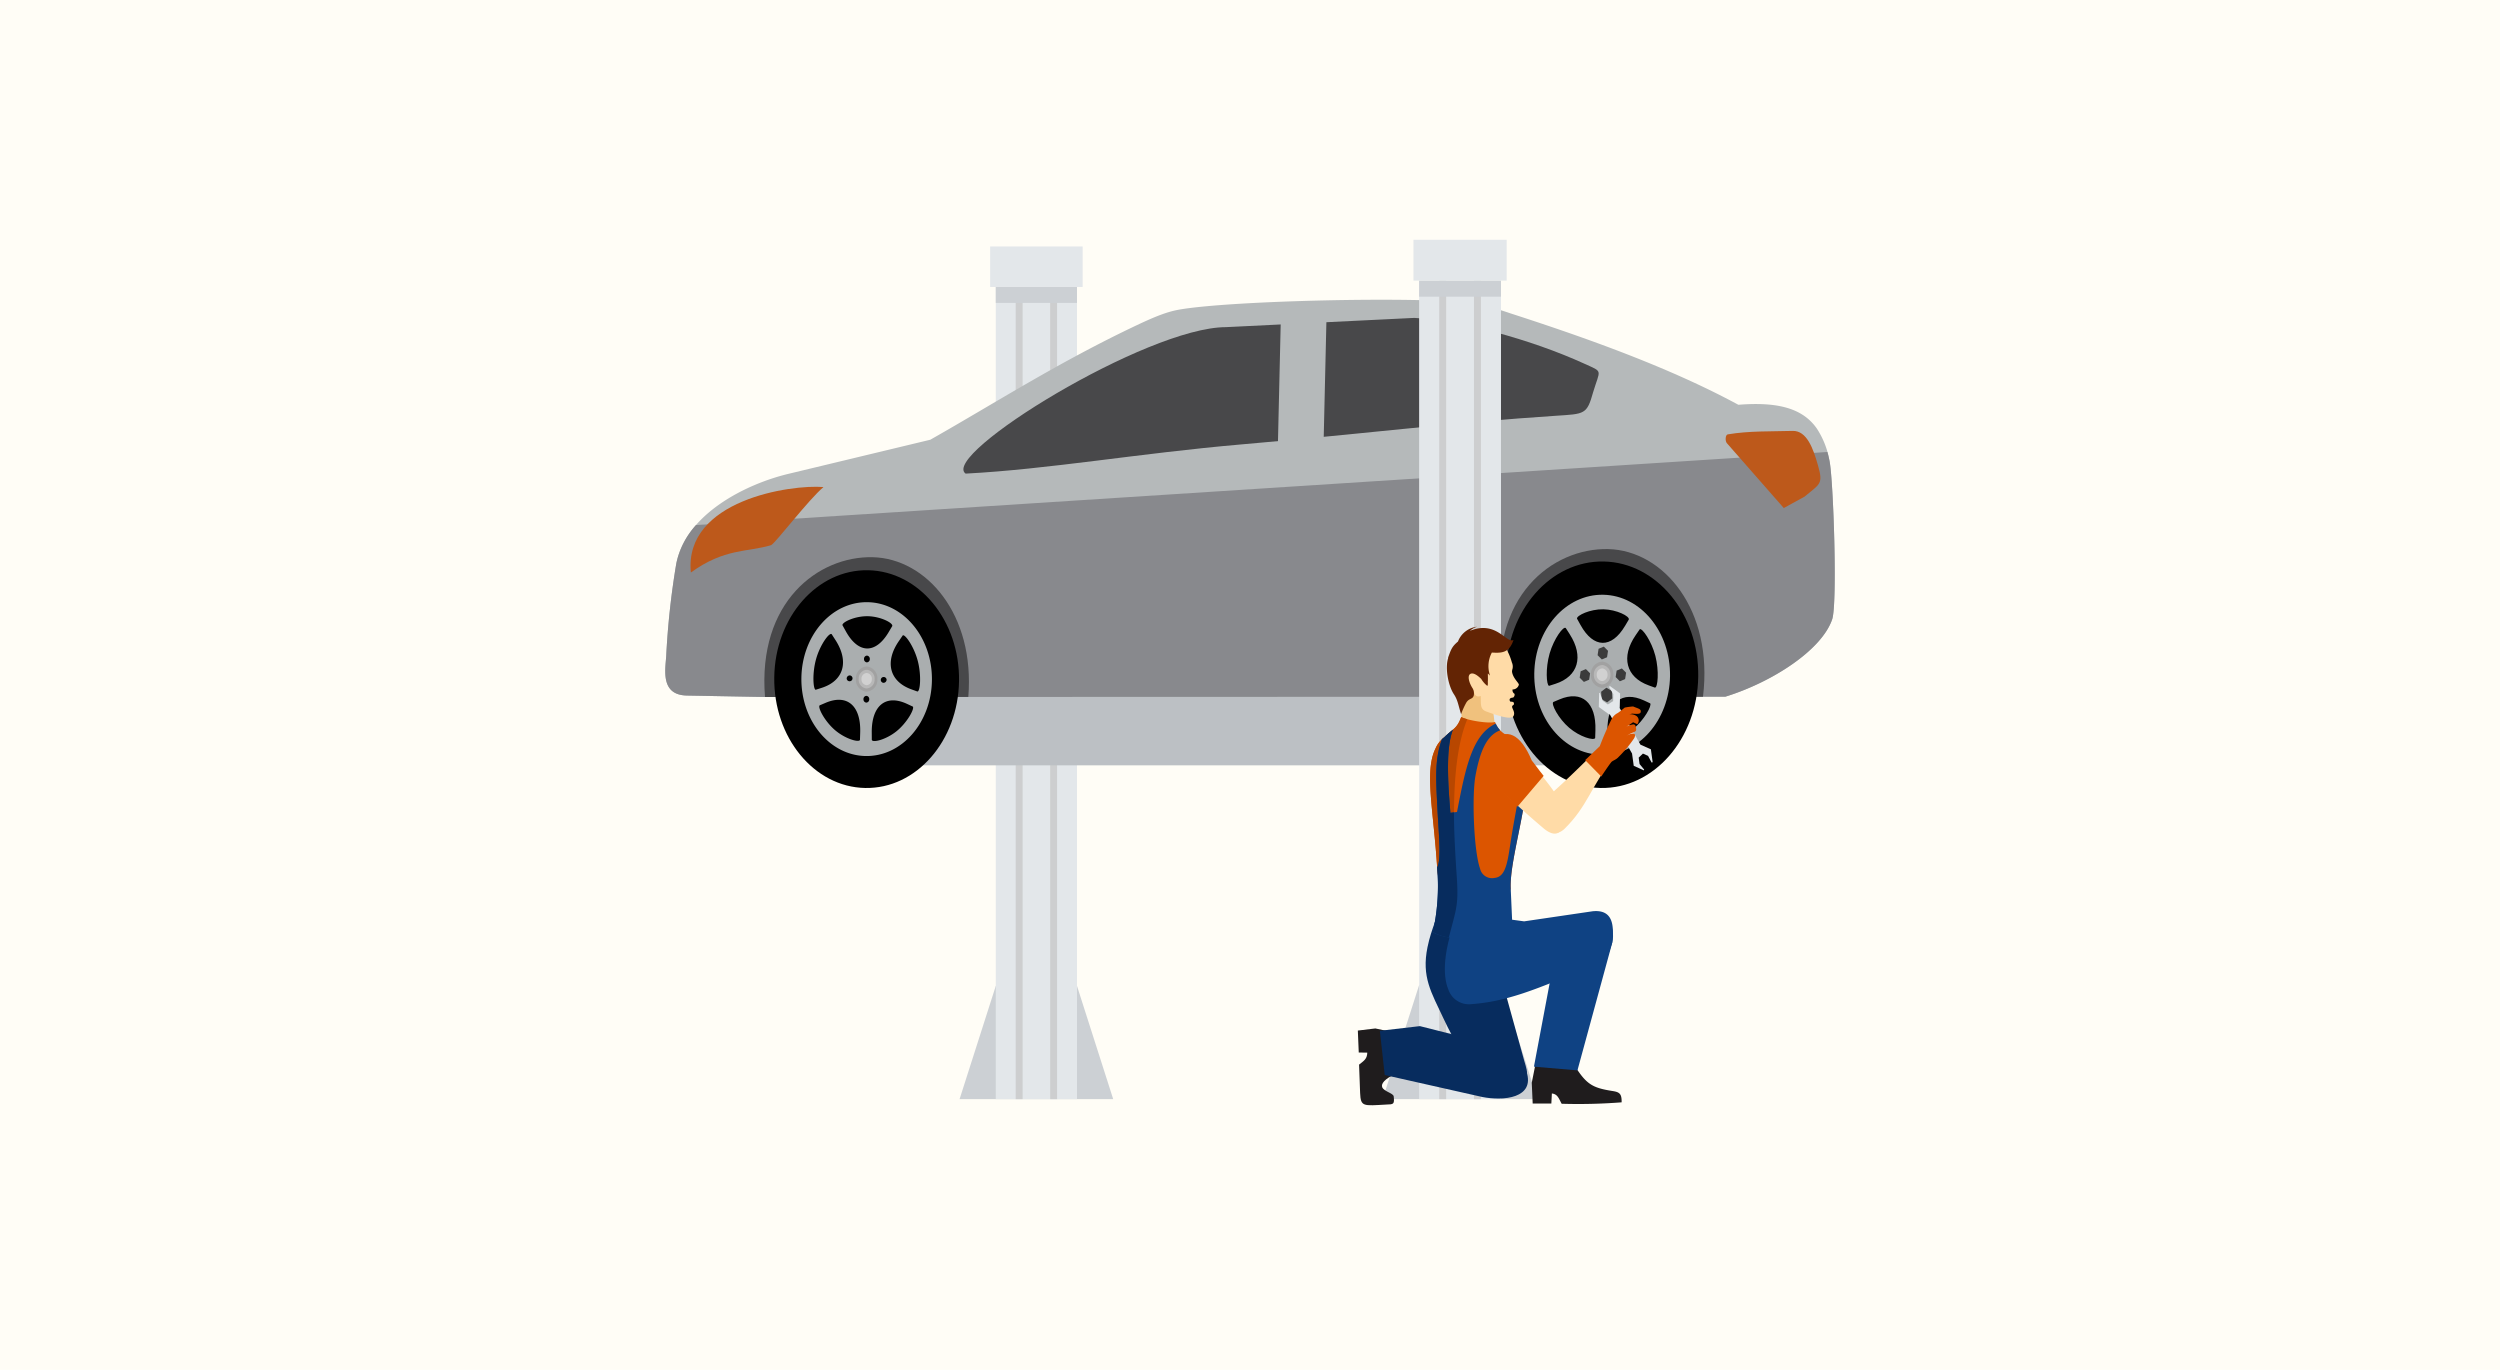 <svg xmlns="http://www.w3.org/2000/svg" xmlns:xlink="http://www.w3.org/1999/xlink" width="526.297" height="288.355" viewBox="0 0 526.297 288.355"><defs><clipPath id="clip-path"><rect id="&#x9577;&#x65B9;&#x5F62;_25192" data-name="&#x9577;&#x65B9;&#x5F62; 25192" width="246.197" height="182.197" fill="none"></rect></clipPath></defs><g id="service02" transform="translate(-2184.347 -2524.878)"><rect id="&#x9577;&#x65B9;&#x5F62;_25210" data-name="&#x9577;&#x65B9;&#x5F62; 25210" width="526.297" height="288.355" transform="translate(2184.347 2524.878)" fill="#fffdf6"></rect><g id="&#x30B0;&#x30EB;&#x30FC;&#x30D7;_10512" data-name="&#x30B0;&#x30EB;&#x30FC;&#x30D7; 10512" transform="translate(2324.397 2575.36)"><path id="&#x30D1;&#x30B9;_57152" data-name="&#x30D1;&#x30B9; 57152" d="M45.451,81.385l-7.621,23.83H70.171L62.55,81.385Z" transform="translate(24.129 75.69)" fill="#ccd0d4"></path><rect id="&#x9577;&#x65B9;&#x5F62;_25185" data-name="&#x9577;&#x65B9;&#x5F62; 25185" width="17.099" height="170.974" transform="translate(69.58 9.93)" fill="#e3e7ea"></rect><path id="&#x30D1;&#x30B9;_57153" data-name="&#x30D1;&#x30B9; 57153" d="M45.044,176.119H46.5V5.145H45.044Zm7.259,0h1.453V5.145H52.3Z" transform="translate(28.731 4.785)" fill="#cdcecf"></path><rect id="&#x9577;&#x65B9;&#x5F62;_25186" data-name="&#x9577;&#x65B9;&#x5F62; 25186" width="17.099" height="3.354" transform="translate(69.58 9.932)" fill="#ccd0d4"></rect><rect id="&#x9577;&#x65B9;&#x5F62;_25187" data-name="&#x9577;&#x65B9;&#x5F62; 25187" width="19.474" height="8.529" transform="translate(68.393 1.403)" fill="#e3e7ea"></rect><rect id="&#x9577;&#x65B9;&#x5F62;_25188" data-name="&#x9577;&#x65B9;&#x5F62; 25188" width="135.204" height="14.79" transform="translate(52.041 95.846)" fill="#bcc0c4"></rect><g id="&#x30B0;&#x30EB;&#x30FC;&#x30D7;_10464" data-name="&#x30B0;&#x30EB;&#x30FC;&#x30D7; 10464" transform="translate(0 0)"><g id="&#x30B0;&#x30EB;&#x30FC;&#x30D7;_10463" data-name="&#x30B0;&#x30EB;&#x30FC;&#x30D7; 10463" clip-path="url(#clip-path)"><path id="&#x30D1;&#x30B9;_57154" data-name="&#x30D1;&#x30B9; 57154" d="M55.8,36.007C69.738,28.1,82.652,19.771,99.17,11.941c4.214-2,6.655-2.914,9.1-3.339,11.152-1.917,49.926-2.76,61.655-1.386a61.578,61.578,0,0,1,7.934,2.165c16.182,5.23,33.579,11.435,48.048,19.267,8.428-.668,13.573.787,16.526,5.01a18.039,18.039,0,0,1,2.661,6.8c.827,4.09,1.684,30.048.562,33.356-2.227,6.552-12.752,13.28-22.5,16.291L21.01,90.168,4.56,89.86C-1.027,89.757.008,84.475.2,81.568A167.632,167.632,0,0,1,2.332,62.023C4.358,51.728,16.758,45.4,25.886,43.2Z" transform="translate(0 6.082)" fill="#b5b9ba" fill-rule="evenodd"></path><path id="&#x30D1;&#x30B9;_57155" data-name="&#x30D1;&#x30B9; 57155" d="M38.785,41.3c-5.434-3.924,38.14-30.83,54.822-30.836L133.24,8.519c9.45.494,24.347,4.414,35.787,9.633,4.054,1.849,3.343,1.092,1.864,6.014-1.314,4.7-1.748,4.561-7.829,4.956-21.348,1.392-39.226,3.692-66.213,6.029C75.3,37.018,56.307,40.385,38.785,41.3" transform="translate(24.442 7.923)" fill="#48484a" fill-rule="evenodd"></path><path id="&#x30D1;&#x30B9;_57156" data-name="&#x30D1;&#x30B9; 57156" d="M79.478,7.77l9.608.1-.86,37.076-9.608-.1Z" transform="translate(50.146 7.227)" fill="#b5b9ba" fill-rule="evenodd"></path><path id="&#x30D1;&#x30B9;_57157" data-name="&#x30D1;&#x30B9; 57157" d="M244.649,23.143c.169.6.316,1.222.447,1.87.827,4.09,1.685,30.048.563,33.356-2.229,6.552-12.752,13.28-22.5,16.291L21.01,74.726,4.56,74.418C-1.027,74.315.008,69.033.2,66.126A167.671,167.671,0,0,1,2.331,46.581a17.345,17.345,0,0,1,4.139-8.054Z" transform="translate(0 21.524)" fill="#88898d" fill-rule="evenodd"></path><path id="&#x30D1;&#x30B9;_57158" data-name="&#x30D1;&#x30B9; 57158" d="M35.549,34.624C46.792,34.89,57.1,46.588,55.674,64.041l-42.789.014h-.011c-1.612-20.1,11.295-29.7,22.674-29.431" transform="translate(8.124 32.196)" fill="#48484a" fill-rule="evenodd"></path><path id="&#x30D1;&#x30B9;_57159" data-name="&#x30D1;&#x30B9; 57159" d="M33.77,36.044c10.743.2,19.312,10.625,19.14,23.284S43.9,82.085,33.152,81.884,13.841,71.257,14.011,58.6,23.027,35.844,33.77,36.044" transform="translate(8.935 33.519)" fill-rule="evenodd"></path><path id="&#x30D1;&#x30B9;_57160" data-name="&#x30D1;&#x30B9; 57160" d="M31.233,39.865c7.285.135,13.1,7.2,12.982,15.789s-6.116,15.434-13.4,15.3-13.1-7.207-12.983-15.789,6.116-15.434,13.4-15.3" transform="translate(11.373 37.073)" fill-rule="evenodd"></path><path id="&#x30D1;&#x30B9;_57161" data-name="&#x30D1;&#x30B9; 57161" d="M31.456,39.529c7.588.143,13.643,7.506,13.522,16.449S38.608,72.055,31.02,71.915,17.377,64.407,17.5,55.465s6.37-16.077,13.959-15.936M31.3,50.773a.665.665,0,0,0-.617.7.675.675,0,0,0,.6.728.664.664,0,0,0,.617-.7.672.672,0,0,0-.6-.728m-.133,9.9a.665.665,0,0,0,.617-.7.673.673,0,0,0-.6-.728.664.664,0,0,0-.617.7.673.673,0,0,0,.6.728M35.436,55.8a.615.615,0,1,0-.617.706.67.67,0,0,0,.617-.706m-8.4-.156a.616.616,0,1,0,.616-.7.663.663,0,0,0-.616.7m8.826-9.8.57-.959.192-.322c.247-.648-2.449-2.036-5.162-2.081-2.684-.044-5.388,1.249-5.323,1.884l.726,1.31c2.622,4.736,6.25,4.8,9,.168M40.638,57.87l.952.344.319.116c.6.079.891-3.372.092-6.427-.789-3.026-2.663-5.659-3.156-5.392l-.835,1.218c-3.019,4.395-1.957,8.484,2.629,10.142m-8.328,9.059.007,1.172,0,.394c.115.7,3-.008,5.231-1.818,2.214-1.795,3.785-4.69,3.42-5.163l-1.235-.577c-4.463-2.077-7.455.34-7.426,5.993m-9.691-6.224-.937.4-.313.131c-.521.359,1,3.327,3.192,5.213,2.17,1.864,5.01,2.65,5.269,2.088l.049-1.565c.183-5.651-2.745-8.176-7.261-6.265m2.065-13.186-.6-.934-.2-.313c-.447-.479-2.4,2.119-3.266,5.147-.862,3-.649,6.427-.116,6.549l1.284-.411c4.629-1.484,5.8-5.533,2.9-10.038" transform="translate(11.159 36.761)" fill="#aaaeaf" fill-rule="evenodd"></path><path id="&#x30D1;&#x30B9;_57162" data-name="&#x30D1;&#x30B9; 57162" d="M26.8,46.539a2.5,2.5,0,0,1,2.223,2.7,2.47,2.47,0,0,1-2.295,2.619,2.5,2.5,0,0,1-2.223-2.7A2.469,2.469,0,0,1,26.8,46.539" transform="translate(15.631 43.282)" fill="#a1a1a1" fill-rule="evenodd"></path><path id="&#x30D1;&#x30B9;_57163" data-name="&#x30D1;&#x30B9; 57163" d="M26.562,46.9a1.849,1.849,0,0,1,1.643,2,1.823,1.823,0,0,1-1.7,1.936,1.849,1.849,0,0,1-1.643-2,1.825,1.825,0,0,1,1.7-1.936" transform="translate(15.861 43.616)" fill="#b8b8b8" fill-rule="evenodd"></path><path id="&#x30D1;&#x30B9;_57164" data-name="&#x30D1;&#x30B9; 57164" d="M26.327,47.253a1.205,1.205,0,0,1,1.071,1.3,1.191,1.191,0,0,1-1.106,1.262,1.206,1.206,0,0,1-1.071-1.3,1.191,1.191,0,0,1,1.106-1.262" transform="translate(16.087 43.946)" fill="#d1d1d1" fill-rule="evenodd"></path><path id="&#x30D1;&#x30B9;_57165" data-name="&#x30D1;&#x30B9; 57165" d="M130.085,33.739c11.6.274,22.2,12.709,19.955,31.075l-42.468.014C105.1,43.6,118.4,33.463,130.085,33.739" transform="translate(68.423 31.373)" fill="#48484a" fill-rule="evenodd"></path><path id="&#x30D1;&#x30B9;_57166" data-name="&#x30D1;&#x30B9; 57166" d="M128.621,35.091c11.173.208,20.086,11.051,19.908,24.216s-9.377,23.67-20.55,23.461-20.086-11.051-19.908-24.218,9.377-23.668,20.55-23.459" transform="translate(68.931 32.633)" fill-rule="evenodd"></path><path id="&#x30D1;&#x30B9;_57167" data-name="&#x30D1;&#x30B9; 57167" d="M125.983,39.065c7.578.143,13.622,7.494,13.5,16.424S133.124,71.541,125.547,71.4s-13.622-7.494-13.5-16.424,6.361-16.052,13.938-15.911" transform="translate(71.466 36.329)" fill-rule="evenodd"></path><path id="&#x30D1;&#x30B9;_57168" data-name="&#x30D1;&#x30B9; 57168" d="M126.214,38.717c7.894.147,14.19,7.807,14.066,17.11S133.654,72.548,125.76,72.4,111.57,64.593,111.7,55.292s6.627-16.722,14.518-16.575m4.588,6.562.591-1,.2-.336c.259-.674-2.547-2.115-5.369-2.164-2.793-.046-5.6,1.3-5.538,1.959l.755,1.363c2.727,4.927,6.5,4.995,9.36.176m4.963,12.514.989.357.334.12c.621.083.925-3.5.1-6.684-.821-3.148-2.77-5.887-3.282-5.609l-.87,1.266c-3.14,4.572-2.036,8.824,2.733,10.549M127.1,67.216l.007,1.22,0,.409c.12.726,3.117-.008,5.443-1.893,2.3-1.864,3.936-4.877,3.557-5.369l-1.286-.6c-4.642-2.16-7.753.355-7.722,6.234m-10.081-6.473-.973.411-.328.139c-.54.374,1.04,3.461,3.322,5.421,2.257,1.94,5.212,2.756,5.48,2.171l.052-1.627c.188-5.877-2.856-8.5-7.554-6.516m2.149-13.715-.626-.973-.21-.326c-.464-.5-2.491,2.206-3.4,5.356-.9,3.119-.675,6.684-.12,6.811l1.333-.427c4.815-1.544,6.031-5.755,3.019-10.441" transform="translate(71.243 36.006)" fill="#aaaeaf" fill-rule="evenodd"></path><path id="&#x30D1;&#x30B9;_57169" data-name="&#x30D1;&#x30B9; 57169" d="M121.373,46.007a2.6,2.6,0,0,1,2.313,2.812,2.571,2.571,0,0,1-2.386,2.725,2.6,2.6,0,0,1-2.313-2.812,2.569,2.569,0,0,1,2.386-2.725" transform="translate(75.895 42.787)" fill="#a1a1a1" fill-rule="evenodd"></path><path id="&#x30D1;&#x30B9;_57170" data-name="&#x30D1;&#x30B9; 57170" d="M121.125,46.381a1.924,1.924,0,0,1,1.71,2.079,1.9,1.9,0,0,1-1.764,2.015,1.925,1.925,0,0,1-1.71-2.081,1.9,1.9,0,0,1,1.764-2.013" transform="translate(76.133 43.135)" fill="#b8b8b8" fill-rule="evenodd"></path><path id="&#x30D1;&#x30B9;_57171" data-name="&#x30D1;&#x30B9; 57171" d="M120.88,46.751a1.252,1.252,0,0,1,1.114,1.355,1.238,1.238,0,0,1-1.15,1.312,1.255,1.255,0,0,1-1.114-1.355,1.238,1.238,0,0,1,1.15-1.312" transform="translate(76.369 43.479)" fill="#d1d1d1" fill-rule="evenodd"></path><path id="&#x30D1;&#x30B9;_57172" data-name="&#x30D1;&#x30B9; 57172" d="M150.387,20.845c-4.558.133-9.141-.029-13.65.73-.518.087-.572,1.409-.195,1.839l11.994,13.672,4.386-2.413c3.263-2.731,3.952-2.575,2.8-6.614-.979-3.439-2.321-7.3-5.334-7.214" transform="translate(86.936 19.385)" fill="#bd591b" fill-rule="evenodd"></path><path id="&#x30D1;&#x30B9;_57173" data-name="&#x30D1;&#x30B9; 57173" d="M3.319,44.994C1.818,29.726,24.465,26.414,31.242,27c-3.089,2.577-10.01,11.663-11.011,12.225-4.941,1.505-9.819.61-16.912,5.767" transform="translate(2.071 25.054)" fill="#bd591b" fill-rule="evenodd"></path><path id="&#x30D1;&#x30B9;_57174" data-name="&#x30D1;&#x30B9; 57174" d="M124.356,47.645l-.444-.446-.444-.446-.55.23-.55.23-.106.677-.1.676.444.448.444.444.55-.23.55-.23.106-.677Z" transform="translate(77.916 43.482)" fill="#3b3b3b" fill-rule="evenodd"></path><path id="&#x30D1;&#x30B9;_57175" data-name="&#x30D1;&#x30B9; 57175" d="M122.567,49.547l-.588-.347-.588-.345-.549.427-.549.427.039.774.039.774.588.345.588.347.549-.427.549-.427-.039-.774Z" transform="translate(76.729 45.436)" fill="#3b3b3b" fill-rule="evenodd"></path><path id="&#x30D1;&#x30B9;_57176" data-name="&#x30D1;&#x30B9; 57176" d="M119.731,47.716l-.444-.446-.444-.446-.55.23-.55.23-.106.677-.1.677.444.446.444.446.55-.232.55-.23.106-.676Z" transform="translate(74.966 43.548)" fill="#3b3b3b" fill-rule="evenodd"></path><path id="&#x30D1;&#x30B9;_57177" data-name="&#x30D1;&#x30B9; 57177" d="M122.034,45.264l-.444-.448-.444-.444-.55.23-.55.23-.106.676-.1.677.444.446.444.446.55-.23.55-.23.106-.677Z" transform="translate(76.435 41.267)" fill="#3b3b3b" fill-rule="evenodd"></path><path id="&#x30D1;&#x30B9;_57178" data-name="&#x30D1;&#x30B9; 57178" d="M99.889,81.288h17.232l7.681,24.017H92.209Z" transform="translate(58.815 75.599)" fill="#ccd0d4" fill-rule="evenodd"></path><rect id="&#x9577;&#x65B9;&#x5F62;_25189" data-name="&#x9577;&#x65B9;&#x5F62; 25189" width="17.232" height="172.308" transform="translate(158.704 8.596)" fill="#e3e7ea"></rect><path id="&#x30D1;&#x30B9;_57179" data-name="&#x30D1;&#x30B9; 57179" d="M99.479,4.454h1.464V176.762H99.479Zm7.316,0h1.464V176.762H106.8Z" transform="translate(63.452 4.143)" fill="#cdcecf" fill-rule="evenodd"></path><rect id="&#x9577;&#x65B9;&#x5F62;_25190" data-name="&#x9577;&#x65B9;&#x5F62; 25190" width="17.232" height="3.379" transform="translate(158.704 8.596)" fill="#ccd0d4"></rect><rect id="&#x9577;&#x65B9;&#x5F62;_25191" data-name="&#x9577;&#x65B9;&#x5F62; 25191" width="19.625" height="8.596" transform="translate(157.508)" fill="#e3e7ea"></rect><path id="&#x30D1;&#x30B9;_57180" data-name="&#x30D1;&#x30B9; 57180" d="M97.436,95.339c-2.969,1.32-3.549,2.393-3.282,3.061.359.9,2.3,1.229,2.414,1.909.195,1.693-.029,1.693-1.544,1.735-4.879.274-5.392.494-5.523-2.411-.088-1.938-.154-3.9-.221-5.993,1.022-.824,1.674-1.146,1.733-2.524l-1.8-.027-.192-4.622,3.693-.444,4.008.869Z" transform="translate(56.78 80.003)" fill="#1f1c1d" fill-rule="evenodd"></path><path id="&#x30D1;&#x30B9;_57181" data-name="&#x30D1;&#x30B9; 57181" d="M98.127,82.856c.878-4.271,2.118-5.813,3.425-11.825l13.876,4.6-.86,11.844-.434,3.557,4.339,15.681c.455,1.642.825,2.252.437,4.036-.793,3.638-3.823,3.486-8.8,2.619-2.915-4.835-6.474-10.93-8.568-15.4-2.621-5.607-4.7-8.824-3.415-15.112" transform="translate(62.339 66.06)" fill="#072c5e" fill-rule="evenodd"></path><path id="&#x30D1;&#x30B9;_57182" data-name="&#x30D1;&#x30B9; 57182" d="M113.361,100.676,92.874,96.062,91.85,86.753l8.428-.984,19.847,5.018,2.6,4.582c1.823,5.557-4.83,6.222-9.367,5.308" transform="translate(58.586 79.767)" fill="#072c5e" fill-rule="evenodd"></path><path id="&#x30D1;&#x30B9;_57183" data-name="&#x30D1;&#x30B9; 57183" d="M102.546,57.363l6.786,3.818.48-.438c-.087-5.18-.36-5.846-1.191-11.051l-6.8-1.1c.426,1.826.313,2.779.717,4.785a13.318,13.318,0,0,1,.011,3.989" transform="translate(64.943 45.189)" fill="#f0c17d" fill-rule="evenodd"></path><path id="&#x30D1;&#x30B9;_57184" data-name="&#x30D1;&#x30B9; 57184" d="M113.079,54.844a.865.865,0,0,0,.409.907.735.735,0,0,1-.3.8c-1.142.066-.626.867-.536.863.832-.023.767.347.658.677-.224.1-.314.222-.324.363-.028.434.717,1.168.292,1.976-.514.973-4.08-.349-5.737-.955-1.374-.5-1.091-1.613-1.166-3.26-.712.247-1.307.093-1.517-1.239a20.025,20.025,0,0,1-2.488-4.306s1.435-7.566,1.577-7.637,4.951-.21,4.951-.21c.709.965,1.764,1.783,2.522,2.922a12.293,12.293,0,0,1,1.513,3.4,2.1,2.1,0,0,1,.128,1.393,1.762,1.762,0,0,0-.095.56c.174,1.366,1.454,2.355,1.441,2.743a1.351,1.351,0,0,1-1.325,1" transform="translate(65.293 39.822)" fill="#ffdba7" fill-rule="evenodd"></path><path id="&#x30D1;&#x30B9;_57185" data-name="&#x30D1;&#x30B9; 57185" d="M109.088,52.185c.02.625.023,1.191-.007,1.6.02.45.031.7-.1.878A5.246,5.246,0,0,1,107.7,53.2c-.711-.7-1.658-1.426-2.3-1.06-.688.4-.228,1.907.414,2.922a2.177,2.177,0,0,1,.321,1.559c-.2.9-.925.571-1.551,1.5a15.927,15.927,0,0,0-1.128,2.5c-.657-2.138-.7-2.976-1.535-4.238-1.14-1.735-1.924-5.475-1.143-7.714l-.1.143c.642-1.729.778-2.368,2.119-3.488a4.927,4.927,0,0,1,4.009-3.129,4.893,4.893,0,0,0-1.51.876c5.624-2.272,7.619,2.708,9.2,1.917-.906,2.731-2.48,2.781-4.561,2.652a6.068,6.068,0,0,0-.387,4.85l-.447-.442Z" transform="translate(64.081 39.253)" fill="#632404" fill-rule="evenodd"></path><path id="&#x30D1;&#x30B9;_57186" data-name="&#x30D1;&#x30B9; 57186" d="M104.846,52.061c-.9,2.476-1.669,2.385-3.556,4.254a5.783,5.783,0,0,0-1.833,2.331c-2.395,4.8-.416,12.989.352,25.349,1.143,13.217,12.924,13.877,15.465,4.138-.3-6.819,5.015-21.284,3.056-28.487-.714-2.625-1.924-2.634-3.991-3.829a5.02,5.02,0,0,1-2.36-2.725c-1.133.355-5.313-.2-7.133-1.031" transform="translate(62.707 48.418)" fill="#dc5500" fill-rule="evenodd"></path><path id="&#x30D1;&#x30B9;_57187" data-name="&#x30D1;&#x30B9; 57187" d="M104.846,52.061c-.9,2.478-1.669,2.385-3.556,4.254a5.783,5.783,0,0,0-1.833,2.331c-2.395,4.8-.416,12.989.352,25.349.373,4.319,1.884,7.3,3.834,9.009.462-2.175.524-3.931.224-8.127-.337-4.7-.531-8.936-.522-12.736.018-8.793.983-15.239,2.793-19.632a8.743,8.743,0,0,1-1.292-.448" transform="translate(62.707 48.418)" fill="#b84700" fill-rule="evenodd"></path><path id="&#x30D1;&#x30B9;_57188" data-name="&#x30D1;&#x30B9; 57188" d="M102.88,54.058c-.478.411-1.056.845-1.813,1.6a5.934,5.934,0,0,0-.491.405c-1.415,3.906-1.348,7.382-.958,14.431.2,4.792.916,10.789-.049,12.561l.018.284a44.481,44.481,0,0,1-.922,13.311c1.829,1.488,11.378,2.472,16.832.892l-.445-10.065c-.278-6.273,4.2-19.014,3.394-26.623l-.583.635c-.275,2.494-1.653,9.023-2.576,14.618-.843,5.116-1.009,8.924-3.641,9.152a2.573,2.573,0,0,1-3.04-1.942c-1.346-3.756-1.751-15.4-.966-19.605.953-5.113,2.36-8.488,5.2-9.528a5.08,5.08,0,0,1-.932-1.409c-5.022,2.308-6.4,9.494-8.163,18.6l-1.387.176c-.344-4.483-1.161-13.219.529-17.492" transform="translate(62.932 49.078)" fill="#0f4283" fill-rule="evenodd"></path><path id="&#x30D1;&#x30B9;_57189" data-name="&#x30D1;&#x30B9; 57189" d="M102.88,53.438c-.478.411-1.056.845-1.813,1.6a5.934,5.934,0,0,0-.491.405c-1.415,3.906-1.348,7.382-.958,14.431.2,4.792.916,10.789-.049,12.561l.018.284a44.481,44.481,0,0,1-.922,13.311,8.648,8.648,0,0,0,3.369,1.139c1.62-6.369,2.1-6.686,1.61-13.568-.1-1.453-.585-8.623-.522-12.763l-.77.1c-.344-4.483-1.161-13.219.529-17.492" transform="translate(62.932 49.698)" fill="#072c5e" fill-rule="evenodd"></path><path id="&#x30D1;&#x30B9;_57190" data-name="&#x30D1;&#x30B9; 57190" d="M117.54,73.464c2.865,2.438,3.826.517,4.409-.365.829-1.256.662-2.773-.757-5.25a51.525,51.525,0,0,0-6.137-7.884c-2.9-5.279-4.927-7.542-8.224-4.339-2.5,2.482-1.042,5.564.213,7.737,1.271,2.2,8.011,7.986,10.5,10.1" transform="translate(67.271 50.36)" fill="#ffdba7" fill-rule="evenodd"></path><path id="&#x30D1;&#x30B9;_57191" data-name="&#x30D1;&#x30B9; 57191" d="M117.759,62.721c-1.083-1.3-2.164-2.878-2.5-3.227-2.342-5.58-5.313-7.151-8.61-3.947-2.5,2.482-1.012,5.95.242,8.125.7,1.208,2.842,3.158,5.359,5.528Z" transform="translate(67.161 50.133)" fill="#dc5500" fill-rule="evenodd"></path><path id="&#x30D1;&#x30B9;_57192" data-name="&#x30D1;&#x30B9; 57192" d="M122.307,48.665l1.084.787,1.084.787-.038,1.5-.036,1.5-.044.027,4.411,7.774.011-.01,1.089.488,1.091.488.185,1.357.187,1.355-.219.077-.752-1.411-.539-.241-.539-.241-.447.428-.447.428.093.672.092.67.953,1.152-.028.191-1.065-.477-1.089-.488-.187-1.357-.174-1.266-.01.01-4.7-8.278-.118.075-1.084-.787-1.084-.786.038-1.5.036-1.465.175.046.59,1.615.536.388.536.392.554-.355.554-.351.018-.741.018-.741-.894-1.482Z" transform="translate(76.537 45.259)" fill="#e3e7ea" fill-rule="evenodd"></path><path id="&#x30D1;&#x30B9;_57193" data-name="&#x30D1;&#x30B9; 57193" d="M117.562,72.726c4.873-4.767,5.652-9.011,10.065-14.595-1.451-1.673-1.793-1.882-2.288-2.968,0,0-7.262,7.386-11.661,11.09-3.241,2.729.519,9.648,3.885,6.473" transform="translate(71.717 51.303)" fill="#ffdba7" fill-rule="evenodd"></path><path id="&#x30D1;&#x30B9;_57194" data-name="&#x30D1;&#x30B9; 57194" d="M123.78,53.609a2.9,2.9,0,0,1,1.323-1.33c.585-.394,1.381-1.087,1.479-1.146a14.944,14.944,0,0,1,1.748-.232c1.1.475,1.72.5,1.6,1.179-.072.413-.632.432-1.792.33l-.6.158a2.23,2.23,0,0,1,1.436.3,1.161,1.161,0,0,1,.323,1.646c-.111.2-.231.048-.432-.042l-.534-.243c-.559.394-1.07.722-1.646,1.075a4.3,4.3,0,0,1,1.687-.631c.491.014.549.519.6,1.023.075.7-.881.573-2.015,1.4a2.71,2.71,0,0,1,1.489-.494c.455.095.292.71.062,1.054a25.806,25.806,0,0,1-3.451,4.09c-.495.448-1.029.55-1.32.88-.665.851-1.5,2.117-2.113,3.024L118.242,62.2l3.071-2.936a60.884,60.884,0,0,1,2.467-5.653" transform="translate(75.42 47.339)" fill="#dc5500" fill-rule="evenodd"></path><path id="&#x30D1;&#x30B9;_57195" data-name="&#x30D1;&#x30B9; 57195" d="M119.5,89.307c3.166,5.4,4.319,6.112,8.928,6.842,1.438.226,1.9.591,1.865,2.374a117.824,117.824,0,0,1-12.629.3c-.65-1.243-.891-2.027-2.056-2.164l-.11,2.119h-3.929l-.195-4.366.93-4.676Z" transform="translate(71.04 83.057)" fill="#1f1c1d" fill-rule="evenodd"></path><path id="&#x30D1;&#x30B9;_57196" data-name="&#x30D1;&#x30B9; 57196" d="M128.141,79.544l-7.326,26.875-9.16-.778L115.186,86.9l5.773-13.033c6.042-1.27,7.971,1.978,7.182,5.682" transform="translate(71.218 68.432)" fill="#0f4283" fill-rule="evenodd"></path><path id="&#x30D1;&#x30B9;_57197" data-name="&#x30D1;&#x30B9; 57197" d="M105.837,92.806A4.577,4.577,0,0,1,100.93,89.7c-1.469-3.582-.436-8.909.722-12.47l11.082-2.416,4.157.569L131.3,73.261c4.574-.477,4.488,3.449,4.136,6.6l-1.358,4.173c-9.744,3.017-17.983,8.056-28.24,8.77" transform="translate(63.915 68.097)" fill="#0f4283" fill-rule="evenodd"></path></g></g></g></g></svg>